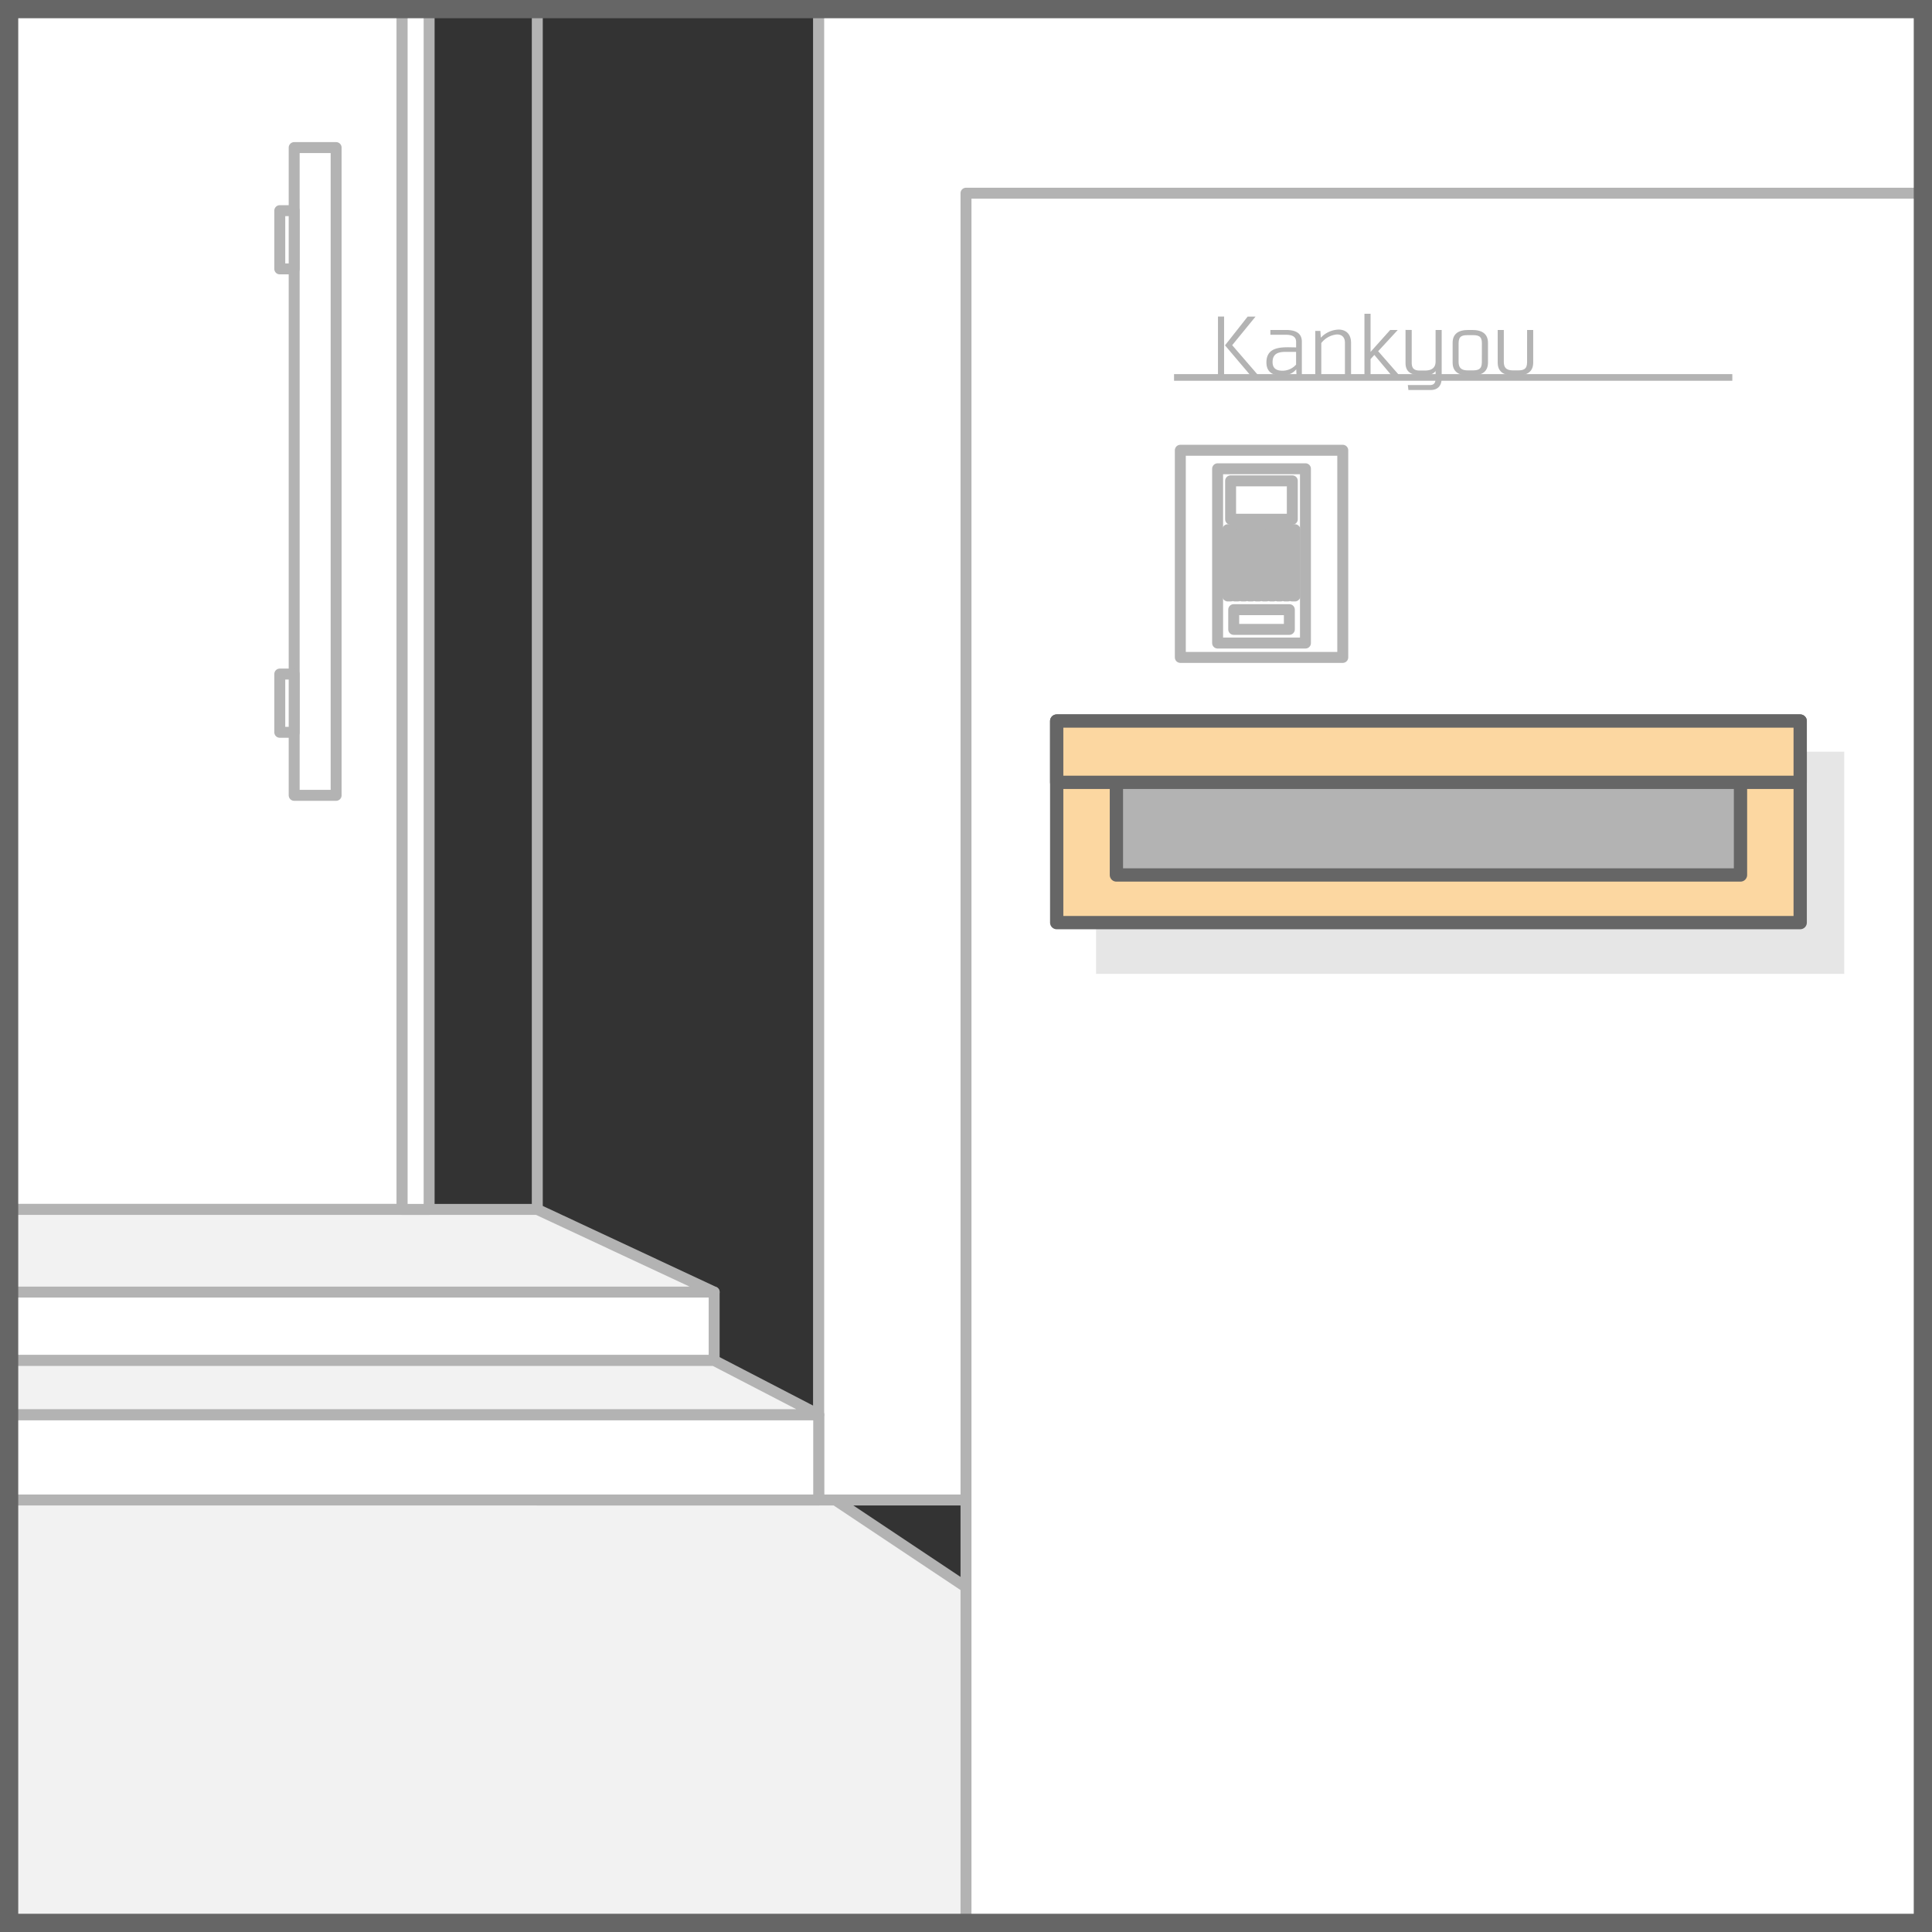 <svg id="レイヤー_1" data-name="レイヤー 1" xmlns="http://www.w3.org/2000/svg" xmlns:xlink="http://www.w3.org/1999/xlink" viewBox="0 0 900 900"><rect x="0" y="0" width="900" height="900" fill="#333333" stroke="none"/><defs><style>.cls-1,.cls-4{fill:none;}.cls-2{clip-path:url(#clip-path);}.cls-3{fill:#f2f2f2;}.cls-3,.cls-4,.cls-5{stroke:#b3b3b3;stroke-width:5.1px;}.cls-3,.cls-4,.cls-5,.cls-8,.cls-9{stroke-linejoin:round;}.cls-5{fill:#fff;}.cls-6,.cls-9{fill:#b3b3b3;}.cls-7{fill:#e6e6e6;}.cls-8{fill:#fcd7a1;}.cls-8,.cls-9{stroke:#666;stroke-width:6.19px;}.cls-10{fill:#666;}</style><clipPath id="clip-path"><rect class="cls-1" width="900" height="900"/></clipPath></defs><g class="cls-2"><polygon class="cls-3" points="691.03 900 0 900 0 659 329.47 659 691.03 900"/><rect class="cls-4" x="250.29" width="131.09" height="698.75"/><rect class="cls-5" x="381.38" width="516.83" height="698.75"/><rect class="cls-5" width="187.33" height="563.39"/><rect class="cls-5" y="659" width="381.38" height="39.75"/><rect class="cls-5" y="601.89" width="332.68" height="31.86"/><polygon class="cls-3" points="250.29 563.39 0 563.39 0 601.89 332.68 601.89 250.29 563.39"/><polygon class="cls-3" points="332.68 633.75 0 633.75 0 659 381.38 659 332.68 633.75"/><rect class="cls-5" x="187.33" width="12.57" height="563.39"/><rect class="cls-5" x="137.04" y="68.75" width="19.54" height="301.75"/><rect class="cls-5" x="450" y="90" width="450" height="810"/><rect class="cls-5" x="130.33" y="98.13" width="6.71" height="27.13"/><rect class="cls-5" x="130.33" y="314" width="6.71" height="27.13"/><path class="cls-6" d="M567.38,174.88V147.45h2.85v27.43ZM574,160.8l12.16,14.08h-3.63l-11.88-14,10.55-13.39h3.67Z"/><path class="cls-6" d="M599,153.71c3.82,0,7.45,1,7.45,5.47v15.7h-2.48l-.14-2.85c-1.69,2.16-4.25,2.88-7,2.88-4,0-6.88-1.62-6.88-6.08,0-8.14,8.53-7,13.83-7v-2.59c0-2.81-2.52-3.31-4.86-3.28h-7.13v-2.23Zm4.76,16.2v-6h-4.79c-3.35,0-6.16.72-6.16,4.78,0,3.06,2,4,4.57,4A8.45,8.45,0,0,0,603.71,169.91Z"/><path class="cls-6" d="M629.37,159.69v15.19h-2.84V159.72c0-2.48-1.3-3.92-3.71-3.92a10.33,10.33,0,0,0-7.31,4l0,15.12h-2.81V154.14h2.38l.21,3.17a11.84,11.84,0,0,1,8.28-3.78C627.18,153.53,629.37,155.83,629.37,159.69Z"/><path class="cls-6" d="M642,163.61l9.86,11.27h-3.63l-8-9.54-1.77,1.94,0,7.6h-2.85V146.15h2.85v17.78l9.14-10.22h3.53Z"/><path class="cls-6" d="M657.63,153.71V168.9c0,2.77,1.16,3.71,3.75,3.71h2.37c2.85,0,5-1,5-4.21V153.71l2.84,0V176c0,3.53-1.58,5.69-5.33,5.69H656.09l-.26-2.31,10.37,0c2.16-.07,2.56-1.41,2.56-3.39v-3.13a5.08,5.08,0,0,1-4.29,1.87h-3.09c-3.75,0-6.63-1.36-6.63-5.54V153.68Z"/><path class="cls-6" d="M685.82,153.71c4.82,0,7.34,2,7.34,6v9.18c0,4-2.48,6-7.34,6H684c-4.86,0-7.31-2-7.31-6v-9.18c0-4,2.45-6,7.31-6Zm4.5,6.08c0-3.34-1.8-3.67-4.43-3.67h-2c-2.62,0-4.39.33-4.42,3.67v8.75c0,3.56,2.16,4,4.46,4h1.91c2.62,0,4.42-.36,4.46-3.67Z"/><path class="cls-6" d="M711.38,153.71h2.84V168.9c0,4-2.48,6-7.34,6H705c-4.86,0-7.31-2-7.31-6V153.71h2.84v14.83c0,3.56,2.16,4,4.47,4h1.91c2.62,0,4.42-.36,4.46-3.67Z"/><rect class="cls-6" x="546.91" y="174.28" width="260.07" height="3.09"/><rect class="cls-5" x="549.84" y="209.75" width="75.67" height="96.5"/><rect class="cls-5" x="567.21" y="218.37" width="40.92" height="81.19"/><rect class="cls-5" x="574.71" y="284" width="25.92" height="9.19"/><rect class="cls-5" x="573.26" y="224" width="28.75" height="17.88"/><rect class="cls-5" x="571.96" y="246.75" width="1.29" height="30.88"/><rect class="cls-5" x="575.29" y="246.75" width="1.29" height="30.88"/><rect class="cls-5" x="578.62" y="246.75" width="1.29" height="30.88"/><rect class="cls-5" x="581.95" y="246.75" width="1.29" height="30.88"/><rect class="cls-5" x="585.28" y="246.75" width="1.29" height="30.88"/><rect class="cls-5" x="588.61" y="246.75" width="1.29" height="30.88"/><rect class="cls-5" x="591.94" y="246.75" width="1.29" height="30.88"/><rect class="cls-5" x="595.27" y="246.75" width="1.29" height="30.88"/><rect class="cls-5" x="598.6" y="246.75" width="1.29" height="30.88"/><rect class="cls-5" x="601.93" y="246.75" width="1.29" height="30.88"/><rect class="cls-7" x="510.6" y="350.16" width="348.52" height="103.5"/><rect class="cls-8" x="492.25" y="335.89" width="346.35" height="93.9"/><rect class="cls-9" x="520.06" y="356.29" width="290.73" height="51.31"/><rect class="cls-8" x="492.25" y="335.89" width="346.35" height="28.54"/><path class="cls-10" d="M891.5,8.5v883H8.5V8.5h883M900,0H0V900H900V0Z"/></g></svg>